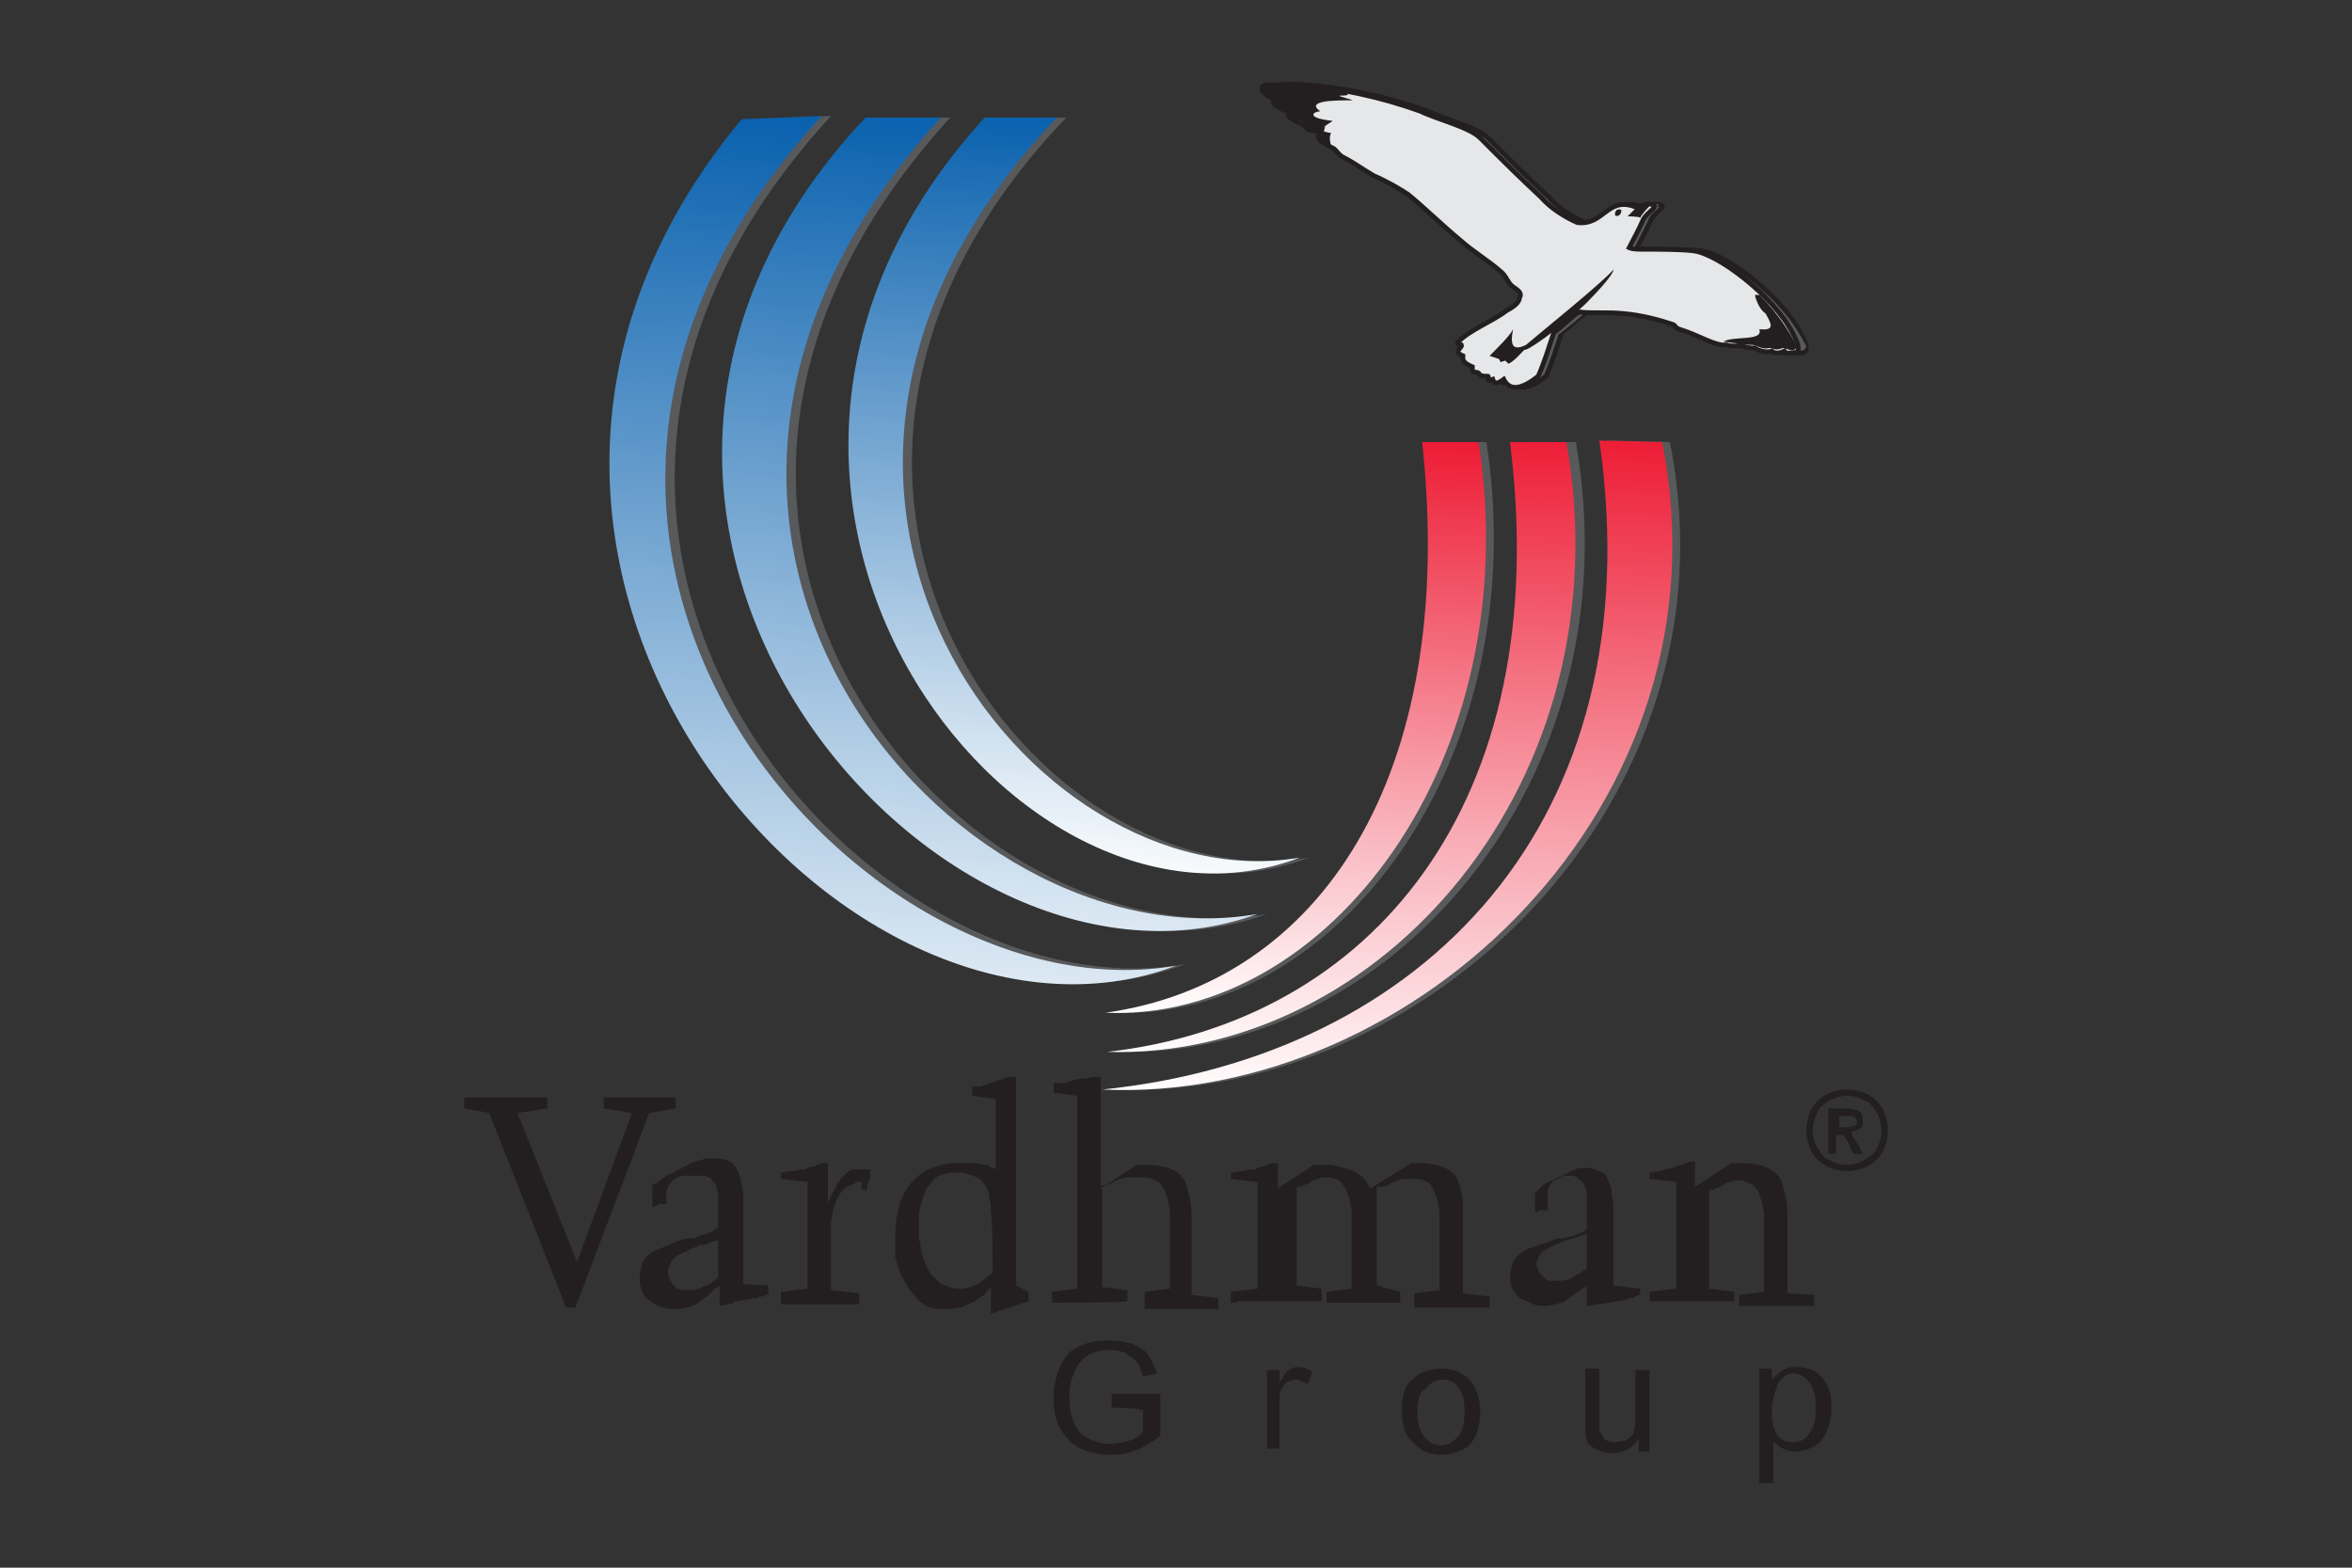 <?xml version="1.0" encoding="utf-8"?>
<!-- Generator: Adobe Illustrator 25.4.1, SVG Export Plug-In . SVG Version: 6.00 Build 0)  -->
<svg version="1.1" id="Layer_1" xmlns="http://www.w3.org/2000/svg" xmlns:xlink="http://www.w3.org/1999/xlink" x="0px" y="0px"
	 viewBox="0 0 150 100" style="enable-background:new 0 0 150 100;" xml:space="preserve">
<rect x="0" y="0" width="150" height="100" fill="#333333" stroke="none"/>
<style type="text/css">
	.st0{fill-rule:evenodd;clip-rule:evenodd;fill:#58595B;}
	.st1{fill:none;stroke:#231F20;stroke-width:0.304;stroke-miterlimit:2.613;}
	.st2{fill-rule:evenodd;clip-rule:evenodd;fill:#231F20;}
	
		.st3{clip-path:url(#SVGID_00000090253921796373311480000006561090913896894891_);fill:url(#SVGID_00000004532464625989118900000004355792835326490554_);}
	
		.st4{clip-path:url(#SVGID_00000062907811930427866220000014460103929295328431_);fill:url(#SVGID_00000076601514240683235050000000948347206789455238_);}
	.st5{fill-rule:evenodd;clip-rule:evenodd;fill:#E6E7E8;}
	
		.st6{clip-path:url(#SVGID_00000176031323539478422250000016698192795240429698_);fill:url(#SVGID_00000004531422070383367940000010748548758033217215_);}
	
		.st7{clip-path:url(#SVGID_00000064321230053497460040000005516786951134760875_);fill:url(#SVGID_00000032637436715612437790000016795869914158992016_);}
	
		.st8{clip-path:url(#SVGID_00000176033106100557386840000008863035501073489591_);fill:url(#SVGID_00000068648751142857444230000001330640423652290722_);}
	
		.st9{clip-path:url(#SVGID_00000057851076701075442520000005669752432822009262_);fill:url(#SVGID_00000155864939315214549990000007080961294867703213_);}
	.st10{fill:#231F20;}
</style>
<g>
	<path class="st0" d="M55.8,7.5c-24,25.5,4.5,58.3,25,50.8C61.4,61.7,36.7,33.7,60.6,7.5L55.8,7.5z"/>
	<path class="st0" d="M83.5,54.7c-17.2,3-38-23.7-15.5-47.2h-4.6C41.5,31.2,65.3,61.7,83.5,54.7z"/>
	<path class="st0" d="M104.8,13.2c-1.8-0.7-2,1.2-3.7,1c-0.7-0.3-1.7-0.9-2.3-1.6c-1.6-1.5-2.2-2.1-3.9-3.8
		c-0.7-0.7-2.8-1.2-3.8-1.7c-2.5-0.9-5.2-1.5-8-1.7c-0.6-0.1-1.1,0.1-1.8,0c-0.6,0.2-0.3,0.6,0.6,1c-0.7,0.2,0.6,0.6,0.8,0.8
		c-0.3,0.3,0.7,0.6,1,0.8c0.2,0.4,0.7,0.4,1.1,0.3c-0.1,0.4-0.7,0.4,0.6,1.1c0.3,0.1,0.3,0.3,0.7,0.6c0.8,0.4,1.3,0.8,2,1.2
		c0.7,0.3,1.6,0.8,2.2,1.2c1.1,0.9,2.1,1.9,3.3,2.9c0.9,0.8,1.8,1.3,2.7,2.1c0.3,0.3,0.4,0.7,0.7,0.9s0.6,0.4,0.4,0.7
		c0,0.3-0.4,0.6-0.8,0.8c-0.9,0.7-2.3,1.2-3.1,2c-0.1,0.1,0,0.2,0.2,0.2c0.1,0.2-0.6,0.4,0.1,0.7c0,0.2-0.1,0.4,0.6,0.7v0.2
		c0,0.2,0.3,0.1,0.4,0.2c0.1,0.2,0.3,0.2,0.6,0.2c0.1,0.1-0.2,0.4,0.3,0.2c0.1,0.3,0.3,0.3,0.7,0c0.4,0.8,1.2,0.6,2.2-0.2
		c0.4-0.9,0.7-1.9,1-2.8c0.6-0.4,1-0.9,1.6-1.3c0.8,0.1,1.8,0,2.8,0.1c1.2,0.1,2.3,0.4,3.2,0.7c0.2,0.1,0.1,0.2,0.4,0.3
		c1.3,0.4,2.3,1.1,3,1c0.3,0.1,0.7,0.1,0.9,0c0.3,0.2,0.7,0.2,0.9,0.2c0.3,0.2,0.8,0.3,1.1,0.2c0.2,0.2,0.6,0.1,0.8,0
		c0.1,0.2,0.4,0.1,0.6,0.1c0.4,0,0.4-0.4-0.1-1.3c-1.2-2.3-4.7-5-6.3-5.2c-0.8-0.1-2.2-0.1-3.2-0.1c-0.3,0-0.7,0-0.9-0.1
		c0.3-0.6,0.6-1.1,0.9-1.8c0.2-0.4,0.8-0.7,0.7-0.9C105.7,12.9,105.4,13.1,104.8,13.2"/>
	<path class="st0" d="M104.8,13.2c-1.8-0.7-2,1.2-3.7,1c-0.7-0.3-1.7-0.9-2.3-1.6c-1.6-1.5-2.2-2.1-3.9-3.8
		c-0.7-0.7-2.8-1.2-3.8-1.7c-2.5-0.9-5.2-1.5-8-1.7c-0.6-0.1-1.1,0.1-1.8,0c-0.6,0.2-0.3,0.6,0.6,1c-0.7,0.2,0.6,0.6,0.8,0.8
		c-0.3,0.3,0.7,0.6,1,0.8c0.2,0.4,0.7,0.4,1.1,0.3c-0.1,0.4-0.7,0.4,0.6,1.1c0.3,0.1,0.3,0.3,0.7,0.6c0.8,0.4,1.3,0.8,2,1.2
		c0.7,0.3,1.6,0.8,2.2,1.2c1.1,0.9,2.1,1.9,3.3,2.9c0.9,0.8,1.8,1.3,2.7,2.1c0.3,0.3,0.4,0.7,0.7,0.9s0.6,0.4,0.4,0.7
		c0,0.3-0.4,0.6-0.8,0.8c-0.9,0.7-2.3,1.2-3.1,2c-0.1,0.1,0,0.2,0.2,0.2c0.1,0.2-0.6,0.4,0.1,0.7c0,0.2-0.1,0.4,0.6,0.7v0.2
		c0,0.2,0.3,0.1,0.4,0.2c0.1,0.2,0.3,0.2,0.6,0.2c0.1,0.1-0.2,0.4,0.3,0.2c0.1,0.3,0.3,0.3,0.7,0c0.4,0.8,1.2,0.6,2.2-0.2
		c0.4-0.9,0.7-1.9,1-2.8c0.6-0.4,1-0.9,1.6-1.3c0.8,0.1,1.8,0,2.8,0.1c1.2,0.1,2.3,0.4,3.2,0.7c0.2,0.1,0.1,0.2,0.4,0.3
		c1.3,0.4,2.3,1.1,3,1c0.3,0.1,0.7,0.1,0.9,0c0.3,0.2,0.7,0.2,0.9,0.2c0.3,0.2,0.8,0.3,1.1,0.2c0.2,0.2,0.6,0.1,0.8,0
		c0.1,0.2,0.4,0.1,0.6,0.1c0.4,0,0.4-0.4-0.1-1.3c-1.2-2.3-4.7-5-6.3-5.2c-0.8-0.1-2.2-0.1-3.2-0.1c-0.3,0-0.7,0-0.9-0.1
		c0.3-0.6,0.6-1.1,0.9-1.8c0.2-0.4,0.8-0.7,0.7-0.9C105.7,12.9,105.4,13.1,104.8,13.2z"/>
	<path class="st1" d="M104.8,13.2c-1.8-0.7-2,1.2-3.7,1c-0.7-0.3-1.7-0.9-2.3-1.6c-1.6-1.5-2.2-2.1-3.9-3.8
		c-0.7-0.7-2.8-1.2-3.8-1.7c-2.5-0.9-5.2-1.5-8-1.7c-0.6-0.1-1.1,0.1-1.8,0c-0.6,0.2-0.3,0.6,0.6,1c-0.7,0.2,0.6,0.6,0.8,0.8
		c-0.3,0.3,0.7,0.6,1,0.8c0.2,0.4,0.7,0.4,1.1,0.3c-0.1,0.4-0.7,0.4,0.6,1.1c0.3,0.1,0.3,0.3,0.7,0.6c0.8,0.4,1.3,0.8,2,1.2
		c0.7,0.3,1.6,0.8,2.2,1.2c1.1,0.9,2.1,1.9,3.3,2.9c0.9,0.8,1.8,1.3,2.7,2.1c0.3,0.3,0.4,0.7,0.7,0.9s0.6,0.4,0.4,0.7
		c0,0.3-0.4,0.6-0.8,0.8c-0.9,0.7-2.3,1.2-3.1,2c-0.1,0.1,0,0.2,0.2,0.2c0.1,0.2-0.6,0.4,0.1,0.7c0,0.2-0.1,0.4,0.6,0.7v0.2
		c0,0.2,0.3,0.1,0.4,0.2c0.1,0.2,0.3,0.2,0.6,0.2c0.1,0.1-0.2,0.4,0.3,0.2c0.1,0.3,0.3,0.3,0.7,0c0.4,0.8,1.2,0.6,2.2-0.2
		c0.4-0.9,0.7-1.9,1-2.8c0.6-0.4,1-0.9,1.6-1.3c0.8,0.1,1.8,0,2.8,0.1c1.2,0.1,2.3,0.4,3.2,0.7c0.2,0.1,0.1,0.2,0.4,0.3
		c1.3,0.4,2.3,1.1,3,1c0.3,0.1,0.7,0.1,0.9,0c0.3,0.2,0.7,0.2,0.9,0.2c0.3,0.2,0.8,0.3,1.1,0.2c0.2,0.2,0.6,0.1,0.8,0
		c0.1,0.2,0.4,0.1,0.6,0.1c0.4,0,0.4-0.4-0.1-1.3c-1.2-2.3-4.7-5-6.3-5.2c-0.8-0.1-2.2-0.1-3.2-0.1c-0.3,0-0.7,0-0.9-0.1
		c0.3-0.6,0.6-1.1,0.9-1.8c0.2-0.4,0.8-0.7,0.7-0.9C105.7,12.9,105.4,13.1,104.8,13.2z"/>
	<path class="st0" d="M103.7,13.4c-0.1,0.1-0.1,0.2-0.1,0.3c0,0.1,0.2,0.1,0.3,0c0.1-0.1,0.1-0.2,0.1-0.3
		C103.9,13.4,103.8,13.3,103.7,13.4"/>
	<path class="st0" d="M105.8,13l-0.9,0.2l-0.6,0.6c0,0,0.8,0,0.8,0.1C105.4,13.5,105.7,13.2,105.8,13"/>
	<path class="st0" d="M98.2,21.9c-0.4,0-1.6,1-1.2-0.9c-0.2,0.4-0.9,1.1-1.5,1.7l0.6,0.2l0.1,0.2l0.3-0.1l0.2,0.2
		C97.2,23,97.7,22.2,98.2,21.9"/>
	<path class="st0" d="M112.7,18.8c-0.1,0.1-0.4-0.2-0.2,0.3c0.1,0.3,0.3,0.7,0.6,0.9c0.4,0.7,0.6,1.1-0.4,1c0.3,0.8-1.7,0.4-2.2,0.8
		c0.3,0,0.6,0.1,0.9,0.1c0.4,0.1,0.7,0.1,1,0.1c0.3,0.1,0.7,0.3,1,0.2c0.3,0,0.4,0.2,0.9,0c0.3,0,0.7,0.4,0.9-0.1
		C114.8,21.3,114.1,20.1,112.7,18.8"/>
	<path class="st0" d="M86.3,5.8c0,0.1,0.7,0.3-0.2,0.3c-0.4,0,1,0.3,0.7,0.3c-1,0-3,0-2,0.7c-0.4,0-1,0.4,0.7,0.6
		c0.3,0-0.4,0.2-0.6,0.6c0,0.1,0.7,0.2,0.6,0.2c-0.2,0.2,0,0.8,0,0.9c-0.3-0.3-0.7-0.2-0.8-0.6c0-0.2,0.1-0.2-0.8-0.7
		c-0.1,0-0.1-0.2-0.2-0.3c-0.3-0.2-0.9-0.2-1-0.6c-0.2-0.2-0.7-0.3-0.9-0.8c-0.1-0.3-1-0.6-0.8-1C81.9,5.3,83.9,5.5,86.3,5.8"/>
	<path class="st0" d="M103.5,17.2c-0.8,0.9-4.4,3.8-5.7,4.9c-0.3,0.3,0,0.1,0,0.2c0.1,0.2,2.2-1.3,3.9-2.9
		C102.5,18.6,103.5,17.5,103.5,17.2"/>
	<path class="st0" d="M70.8,69.5c19.9,0.9,40.3-18.2,35.7-41.3l-4-0.1C106,52.5,91.3,67.4,70.8,69.5z"/>
	<path class="st0" d="M100.5,28.2h-3.6c2.9,23.1-8.9,37-25.7,38.9C88.5,67.6,104.3,49.9,100.5,28.2"/>
	<path class="st0" d="M91.2,28.2c2.5,21.4-6.6,34.5-20.2,36.4c14.2,0.6,26.9-16.1,23.8-36.4H91.2z"/>
	<path class="st0" d="M47.9,7.6c-23.1,27.8,6.7,62,27.7,53.9C55.5,65,28,34.5,53,7.4L47.9,7.6z"/>
	<path class="st2" d="M117.8,69.5c0.4,0,0.9,0.1,1.3,0.3c0.4,0.2,0.8,0.6,1,1c0.2,0.4,0.3,0.9,0.3,1.3c0,0.4-0.1,0.9-0.3,1.3
		c-0.2,0.4-0.6,0.8-1,1s-0.9,0.3-1.3,0.3c-0.4,0-0.9-0.1-1.3-0.3c-0.4-0.2-0.8-0.6-1-1c-0.2-0.4-0.3-0.9-0.3-1.3s0.1-0.9,0.3-1.3
		c0.2-0.4,0.6-0.8,1-1C116.9,69.6,117.3,69.5,117.8,69.5 M117.8,69.9c-0.3,0-0.8,0.1-1.1,0.3s-0.7,0.4-0.8,0.8
		c-0.2,0.3-0.3,0.8-0.3,1.1c0,0.3,0.1,0.8,0.3,1.1c0.2,0.3,0.4,0.7,0.8,0.8c0.3,0.2,0.7,0.3,1.1,0.3c0.3,0,0.8-0.1,1.1-0.3
		c0.3-0.2,0.7-0.4,0.8-0.8c0.2-0.3,0.3-0.7,0.3-1.1c0-0.3-0.1-0.8-0.3-1.1c-0.2-0.3-0.4-0.7-0.8-0.8C118.6,70,118.2,69.9,117.8,69.9
		z M116.7,73.6h0.4v-1.2h0.2c0.1,0,0.3,0,0.3,0.1c0.1,0.1,0.3,0.3,0.4,0.7l0.2,0.4h0.6l-0.3-0.6c-0.1-0.2-0.3-0.4-0.4-0.6
		c0.1-0.1,0-0.1-0.1-0.2c0.2,0,0.4-0.1,0.6-0.2s0.2-0.3,0.2-0.6c0-0.1,0-0.3-0.1-0.4c-0.1-0.1-0.2-0.2-0.3-0.2
		c-0.1,0-0.4-0.1-0.8-0.1h-1v2.9H116.7z M117.1,71.9h0.6c0.2,0,0.4,0,0.6-0.1s0.1-0.2,0.1-0.3c0-0.1,0-0.1-0.1-0.2
		c0-0.1-0.1-0.1-0.2-0.1c-0.1,0-0.2,0-0.4,0h-0.4V71.9z"/>
	<g>
		<g>
			<defs>
				<path id="SVGID_1_" d="M55.2,7.5c-24,25.5,4.5,58.3,25,50.8C60.8,61.7,36.1,33.7,60,7.5L55.2,7.5z"/>
			</defs>
			<clipPath id="SVGID_00000057116933785371346870000003150669825523338662_">
				<use xlink:href="#SVGID_1_"  style="overflow:visible;"/>
			</clipPath>
			
				<linearGradient id="SVGID_00000157267448174915359720000011886101199114412192_" gradientUnits="userSpaceOnUse" x1="-441.787" y1="-155.46" x2="-440.988" y2="-155.46" gradientTransform="matrix(-6.67 76.24 64.66 5.657 7164.018 34566.688)">
				<stop  offset="0" style="stop-color:#005BAB"/>
				<stop  offset="1" style="stop-color:#FFFFFF"/>
			</linearGradient>
			
				<polygon style="clip-path:url(#SVGID_00000057116933785371346870000003150669825523338662_);fill:url(#SVGID_00000157267448174915359720000011886101199114412192_);" points="
				31.6,3.3 26.2,65.3 79.9,70 85.3,7.9 			"/>
		</g>
	</g>
	<g>
		<g>
			<defs>
				<path id="SVGID_00000042715384566927220170000013078475003051556020_" d="M82.9,54.7c-17.1,3-38-23.6-15.5-47.2h-4.6
					C41.1,31.2,64.7,61.7,82.9,54.7z"/>
			</defs>
			<clipPath id="SVGID_00000069369310562891793940000011205832818670908586_">
				<use xlink:href="#SVGID_00000042715384566927220170000013078475003051556020_"  style="overflow:visible;"/>
			</clipPath>
			
				<linearGradient id="SVGID_00000068655526799018862360000014536769669503398303_" gradientUnits="userSpaceOnUse" x1="-441.328" y1="-156.814" x2="-440.513" y2="-156.814" gradientTransform="matrix(-4.352 62.241 38.664 2.704 4206.36 27898.234)">
				<stop  offset="0" style="stop-color:#005BAB"/>
				<stop  offset="1" style="stop-color:#FFFFFF"/>
			</linearGradient>
			
				<polygon style="clip-path:url(#SVGID_00000069369310562891793940000011205832818670908586_);fill:url(#SVGID_00000068655526799018862360000014536769669503398303_);" points="
				41.2,4.6 37.3,61.4 82.7,64.6 86.7,7.7 			"/>
		</g>
	</g>
	<path class="st5" d="M104.3,13.2c-1.8-0.7-2,1.2-3.7,1c-0.7-0.3-1.7-0.9-2.3-1.6c-1.6-1.5-2.2-2.1-3.9-3.8
		c-0.7-0.7-2.8-1.2-3.8-1.7c-2.5-0.9-5.2-1.5-8-1.7c-0.6-0.1-1.1,0.1-1.8,0c-0.6,0.2-0.3,0.6,0.6,1c-0.7,0.2,0.6,0.6,0.8,0.8
		c-0.3,0.3,0.7,0.6,1,0.8c0.2,0.4,0.7,0.4,1.1,0.3c-0.1,0.4-0.7,0.4,0.6,1.1c0.3,0.1,0.3,0.3,0.7,0.6c0.8,0.4,1.3,0.8,2,1.2
		c0.7,0.3,1.6,0.8,2.2,1.2c1.1,0.9,2.1,1.9,3.3,2.9c0.9,0.8,1.8,1.3,2.7,2.1c0.3,0.3,0.4,0.7,0.7,0.9s0.6,0.4,0.4,0.7
		c0,0.3-0.4,0.6-0.8,0.8c-0.9,0.7-2.3,1.2-3.1,2c-0.1,0.1,0,0.2,0.2,0.2c0.1,0.2-0.6,0.4,0.1,0.7c0,0.2-0.1,0.4,0.6,0.7v0.2
		c0,0.2,0.3,0.1,0.4,0.2c0.1,0.2,0.3,0.2,0.6,0.2c0.1,0.1-0.2,0.4,0.3,0.2c0.1,0.3,0.3,0.3,0.7,0c0.4,0.8,1.2,0.6,2.2-0.2
		c0.4-0.9,0.7-1.9,1-2.8c0.6-0.4,1-0.9,1.6-1.3c0.8,0.1,1.8,0,2.8,0.1c1.2,0.1,2.3,0.4,3.2,0.7c0.2,0.1,0.1,0.2,0.4,0.3
		c1.3,0.4,2.3,1.1,3,1c0.3,0.1,0.7,0.1,0.9,0c0.3,0.2,0.7,0.2,0.9,0.2c0.3,0.2,0.8,0.3,1.1,0.2c0.2,0.2,0.6,0.1,0.8,0
		c0.1,0.2,0.4,0.1,0.6,0.1c0.4,0,0.4-0.4-0.1-1.3c-1.2-2.3-4.7-5-6.3-5.2c-0.8-0.1-2.2-0.1-3.2-0.1c-0.3,0-0.7,0-0.9-0.1
		c0.3-0.6,0.6-1.1,0.9-1.8c0.2-0.4,0.8-0.7,0.7-0.9C105.2,12.9,104.8,13.1,104.3,13.2"/>
	<path class="st1" d="M104.3,13.2c-1.8-0.7-2,1.2-3.7,1c-0.7-0.3-1.7-0.9-2.3-1.6c-1.6-1.5-2.2-2.1-3.9-3.8
		c-0.7-0.7-2.8-1.2-3.8-1.7c-2.5-0.9-5.2-1.5-8-1.7c-0.6-0.1-1.1,0.1-1.8,0c-0.6,0.2-0.3,0.6,0.6,1c-0.7,0.2,0.6,0.6,0.8,0.8
		c-0.3,0.3,0.7,0.6,1,0.8c0.2,0.4,0.7,0.4,1.1,0.3c-0.1,0.4-0.7,0.4,0.6,1.1c0.3,0.1,0.3,0.3,0.7,0.6c0.8,0.4,1.3,0.8,2,1.2
		c0.7,0.3,1.6,0.8,2.2,1.2c1.1,0.9,2.1,1.9,3.3,2.9c0.9,0.8,1.8,1.3,2.7,2.1c0.3,0.3,0.4,0.7,0.7,0.9s0.6,0.4,0.4,0.7
		c0,0.3-0.4,0.6-0.8,0.8c-0.9,0.7-2.3,1.2-3.1,2c-0.1,0.1,0,0.2,0.2,0.2c0.1,0.2-0.6,0.4,0.1,0.7c0,0.2-0.1,0.4,0.6,0.7v0.2
		c0,0.2,0.3,0.1,0.4,0.2c0.1,0.2,0.3,0.2,0.6,0.2c0.1,0.1-0.2,0.4,0.3,0.2c0.1,0.3,0.3,0.3,0.7,0c0.4,0.8,1.2,0.6,2.2-0.2
		c0.4-0.9,0.7-1.9,1-2.8c0.6-0.4,1-0.9,1.6-1.3c0.8,0.1,1.8,0,2.8,0.1c1.2,0.1,2.3,0.4,3.2,0.7c0.2,0.1,0.1,0.2,0.4,0.3
		c1.3,0.4,2.3,1.1,3,1c0.3,0.1,0.7,0.1,0.9,0c0.3,0.2,0.7,0.2,0.9,0.2c0.3,0.2,0.8,0.3,1.1,0.2c0.2,0.2,0.6,0.1,0.8,0
		c0.1,0.2,0.4,0.1,0.6,0.1c0.4,0,0.4-0.4-0.1-1.3c-1.2-2.3-4.7-5-6.3-5.2c-0.8-0.1-2.2-0.1-3.2-0.1c-0.3,0-0.7,0-0.9-0.1
		c0.3-0.6,0.6-1.1,0.9-1.8c0.2-0.4,0.8-0.7,0.7-0.9C105.2,12.9,104.8,13.1,104.3,13.2z"/>
	<path class="st2" d="M103.1,13.4c-0.1,0.1-0.1,0.2-0.1,0.3c0,0.1,0.2,0.1,0.3,0c0.1-0.1,0.1-0.2,0.1-0.3
		C103.4,13.4,103.3,13.3,103.1,13.4"/>
	<path class="st2" d="M105.3,13l-0.9,0.2l-0.6,0.6c0,0,0.8,0,0.8,0.1C104.8,13.5,105.2,13.2,105.3,13"/>
	<path class="st2" d="M97.7,21.9c-0.4,0-1.6,1-1.2-0.9c-0.2,0.4-0.9,1.1-1.5,1.7l0.6,0.2l0.1,0.2L96,23l0.2,0.2
		C96.7,23,97.2,22.2,97.7,21.9"/>
	<path class="st2" d="M112.2,18.8c-0.1,0.1-0.4-0.2-0.2,0.3c0.1,0.3,0.3,0.7,0.6,0.9c0.4,0.7,0.6,1.1-0.4,1c0.3,0.8-1.7,0.4-2.3,0.8
		c0.3,0,0.6,0.1,0.9,0.1c0.4,0.1,0.7,0.1,1,0.1c0.3,0.1,0.7,0.3,1,0.2c0.3,0,0.4,0.2,0.9,0c0.3,0,0.7,0.4,0.9-0.1
		C114.2,21.3,113.5,20.1,112.2,18.8"/>
	<path class="st2" d="M85.7,5.8c0,0.1,0.7,0.3-0.2,0.3c-0.4,0,1,0.3,0.7,0.3c-1,0-3,0-2,0.7c-0.4,0-1,0.4,0.7,0.6
		c0.3,0-0.4,0.2-0.6,0.6c0,0.1,0.7,0.2,0.6,0.2c-0.2,0.2,0,0.8,0,0.9c-0.3-0.3-0.7-0.2-0.8-0.6c0-0.2,0.1-0.2-0.8-0.7
		c-0.1,0-0.1-0.2-0.2-0.3c-0.3-0.2-0.9-0.2-1-0.6c-0.2-0.2-0.7-0.3-0.9-0.8c-0.1-0.3-1-0.6-0.8-1C81.4,5.3,83.4,5.5,85.7,5.8"/>
	<path class="st2" d="M102.9,17.2c-0.8,0.9-4.4,3.8-5.7,4.9c-0.3,0.3,0,0.1,0,0.2c0.1,0.2,2.2-1.3,3.9-2.9
		C101.9,18.6,102.9,17.5,102.9,17.2"/>
	<g>
		<g>
			<defs>
				<path id="SVGID_00000090295372133561748870000014953906629904935047_" d="M70.3,69.5c19.9,0.9,40.3-18.2,35.7-41.3l-4-0.1
					C105.5,52.5,90.7,67.4,70.3,69.5z"/>
			</defs>
			<clipPath id="SVGID_00000178892774325259996190000015255712889623419270_">
				<use xlink:href="#SVGID_00000090295372133561748870000014953906629904935047_"  style="overflow:visible;"/>
			</clipPath>
			
				<linearGradient id="SVGID_00000100358866575973916810000010850797163921488824_" gradientUnits="userSpaceOnUse" x1="-440.995" y1="-156.413" x2="-440.179" y2="-156.413" gradientTransform="matrix(-1.843 52.772 45.462 1.588 6389.476 23547.766)">
				<stop  offset="0" style="stop-color:#ED1B34"/>
				<stop  offset="1" style="stop-color:#FFFFFF"/>
			</linearGradient>
			
				<polygon style="clip-path:url(#SVGID_00000178892774325259996190000015255712889623419270_);fill:url(#SVGID_00000100358866575973916810000010850797163921488824_);" points="
				70.3,26.6 68.7,70.3 110.6,71.8 112.1,28 			"/>
		</g>
	</g>
	<g>
		<g>
			<defs>
				<path id="SVGID_00000032619171545131656030000002404655295424744615_" d="M99.9,28.2h-3.6c2.9,23.1-8.9,37-25.7,38.9
					C88,67.6,103.7,49.9,99.9,28.2"/>
			</defs>
			<clipPath id="SVGID_00000122679905878857370750000002960399457768078476_">
				<use xlink:href="#SVGID_00000032619171545131656030000002404655295424744615_"  style="overflow:visible;"/>
			</clipPath>
			
				<linearGradient id="SVGID_00000031923676907565295930000014268207480484453547_" gradientUnits="userSpaceOnUse" x1="-440.861" y1="-156.703" x2="-440.045" y2="-156.703" gradientTransform="matrix(-1.764 50.522 41.386 1.445 5795.465 22526.525)">
				<stop  offset="0" style="stop-color:#ED1B34"/>
				<stop  offset="1" style="stop-color:#FFFFFF"/>
			</linearGradient>
			
				<polygon style="clip-path:url(#SVGID_00000122679905878857370750000002960399457768078476_);fill:url(#SVGID_00000031923676907565295930000014268207480484453547_);" points="
				70.6,27 69.2,67.6 103.6,68.8 105,28.3 			"/>
		</g>
	</g>
	<g>
		<g>
			<defs>
				<path id="SVGID_00000137109562142710180780000012844178266729809817_" d="M90.7,28.2c2.3,21.4-6.6,34.5-20.2,36.4
					c14.2,0.6,26.9-16.1,23.8-36.4H90.7z"/>
			</defs>
			<clipPath id="SVGID_00000152967226480301751630000004649209085798876579_">
				<use xlink:href="#SVGID_00000137109562142710180780000012844178266729809817_"  style="overflow:visible;"/>
			</clipPath>
			
				<linearGradient id="SVGID_00000110434351077434139620000004275493778972953984_" gradientUnits="userSpaceOnUse" x1="-440.531" y1="-157.603" x2="-439.715" y2="-157.603" gradientTransform="matrix(-1.594 45.65 30.72 1.072 4224.116 20307.027)">
				<stop  offset="0" style="stop-color:#ED1B34"/>
				<stop  offset="1" style="stop-color:#FFFFFF"/>
			</linearGradient>
			
				<polygon style="clip-path:url(#SVGID_00000152967226480301751630000004649209085798876579_);fill:url(#SVGID_00000110434351077434139620000004275493778972953984_);" points="
				70.5,27.3 69.2,65 97.3,66 98.7,28.2 			"/>
		</g>
	</g>
	<g>
		<g>
			<defs>
				<path id="SVGID_00000075124394171183219340000012471400532270584497_" d="M47.3,7.6c-23.2,27.9,6.6,62,27.7,54
					c-20.1,3.5-47.6-27-22.6-54.2L47.3,7.6z"/>
			</defs>
			<clipPath id="SVGID_00000001628756427174687210000000322591581376434589_">
				<use xlink:href="#SVGID_00000075124394171183219340000012471400532270584497_"  style="overflow:visible;"/>
			</clipPath>
			
				<linearGradient id="SVGID_00000004532912582857425690000002660426190447821221_" gradientUnits="userSpaceOnUse" x1="-441.928" y1="-155.45" x2="-441.112" y2="-155.45" gradientTransform="matrix(-5.616 80.318 66.173 4.627 7856.698 36219.191)">
				<stop  offset="0" style="stop-color:#005BAB"/>
				<stop  offset="1" style="stop-color:#FFFFFF"/>
			</linearGradient>
			
				<polygon style="clip-path:url(#SVGID_00000001628756427174687210000000322591581376434589_);fill:url(#SVGID_00000004532912582857425690000002660426190447821221_);" points="
				24.4,3.9 19.8,69.3 74.8,73.2 79.4,7.7 			"/>
		</g>
	</g>
	<polygon class="st10" points="36.1,83.4 31.2,71 29.6,70.7 29.6,70 34.9,70 34.9,70.7 33,71 36.8,80.5 40.3,71 38.5,70.7 38.5,70 
		43.1,70 43.1,70.7 41.4,71 36.7,83.4 	"/>
	<path class="st10" d="M47.4,81.9v-5.5c0-0.2,0-0.6-0.1-0.8c0-0.2-0.1-0.4-0.2-0.8c-0.1-0.2-0.2-0.4-0.4-0.6s-0.4-0.2-0.8-0.3h-0.1
		h-0.1h-0.1h-0.2l0,0h-0.1l0,0l0,0h-0.1l0,0l0,0l0,0H45c-0.2,0.1-0.4,0.1-0.7,0.2s-0.4,0.2-0.6,0.3c-0.2,0.1-0.4,0.2-0.6,0.3
		c-0.2,0.1-0.3,0.2-0.6,0.3l-0.3,0.2l-0.1,0.1l-0.1,0.1l-0.2,0.1h-0.1l-0.1,0.1l0,0l0,0l0,0l0,0c0,0.1,0,0.2,0,0.2
		c0,0.1,0,0.1,0,0.2s0,0.2,0,0.2v0.7v0.1c0.1,0,0.2,0,0.2-0.1c0.1,0,0.2,0,0.2-0.1h0.1h0.1h0.1h0.1l0,0l0,0l0,0l0,0l0,0l0,0l0,0l0,0
		l0,0h0.1l0,0l0,0l0,0V77v-0.3c0-0.2,0-0.3,0-0.6c0-0.2,0.1-0.3,0.1-0.4c0.1-0.1,0.2-0.3,0.3-0.4c0.1-0.1,0.3-0.2,0.6-0.3h0.1h0.1
		H44l0,0h0.6c0.1,0,0.2,0,0.3,0s0.2,0.1,0.3,0.1c0.1,0,0.2,0.1,0.2,0.2c0.1,0.1,0.1,0.1,0.2,0.2c0.1,0.1,0.1,0.2,0.1,0.3
		c0,0.1,0.1,0.2,0.1,0.3c0,0.1,0,0.2,0,0.4c0,0.1,0,0.2,0,0.4v0.2v0.1v0.6V78v0.3c-0.1,0.1-0.2,0.1-0.3,0.2
		c-0.1,0.1-0.2,0.1-0.4,0.2c-0.1,0-0.3,0.1-0.4,0.1S44.3,79,44.2,79h-0.1H44h-0.1h-0.1c-0.4,0.1-0.8,0.2-1.1,0.4
		c-0.3,0.1-0.7,0.3-1,0.4c-0.3,0.2-0.6,0.4-0.7,0.7s-0.2,0.6-0.2,1v0.2c0,0.3,0.1,0.6,0.2,0.8c0.1,0.2,0.3,0.4,0.6,0.6
		s0.4,0.2,0.7,0.3c0.2,0.1,0.6,0.1,0.8,0.1h0.1c0.2,0,0.3,0,0.6-0.1c0.2,0,0.3-0.1,0.6-0.2c0.2-0.1,0.3-0.2,0.4-0.3
		c0.1-0.1,0.3-0.2,0.4-0.3l0.1-0.1l0.1-0.1l0.1-0.1l0.1-0.1l0.2-0.1l0.1-0.1v1.3c0.2,0,0.3-0.1,0.6-0.1S46.7,83,47,83
		s0.3-0.1,0.6-0.1s0.3-0.1,0.6-0.1c0.1,0,0.2,0,0.2-0.1c0.1,0,0.2,0,0.2,0c0.1,0,0.2,0,0.2-0.1c0.1,0,0.2,0,0.2-0.1V82L47.4,81.9z
		 M45.9,81.4L45.9,81.4L45.9,81.4L45.9,81.4L45.9,81.4l-0.1,0.1l0,0c-0.1,0.1-0.3,0.2-0.4,0.3c-0.1,0.1-0.3,0.2-0.4,0.2
		c-0.1,0.1-0.3,0.1-0.4,0.2c-0.1,0-0.3,0.1-0.6,0.1h-0.2h-0.1h-0.1c-0.1,0-0.3-0.1-0.4-0.1c-0.1-0.1-0.2-0.1-0.3-0.3
		c-0.1-0.1-0.1-0.2-0.2-0.3c0-0.1-0.1-0.2-0.1-0.4v-0.1l0,0c0-0.2,0.1-0.3,0.2-0.6c0.1-0.1,0.2-0.3,0.4-0.4c0.2-0.1,0.4-0.2,0.6-0.3
		c0.2-0.1,0.4-0.2,0.7-0.3c0.1-0.1,0.2-0.1,0.4-0.1c0.1,0,0.2-0.1,0.3-0.1s0.2-0.1,0.3-0.1s0.2-0.1,0.3-0.1v2.5H45.9z"/>
	<path class="st10" d="M53,78.4v3.9l1.8,0.2v0.7h-5v-0.8l1.7-0.2v-6.8l-1.7-0.2v-0.4c0.2,0,0.4-0.1,0.7-0.1c0.2,0,0.4-0.1,0.7-0.1
		c0.1,0,0.2,0,0.3-0.1c0.1,0,0.2-0.1,0.3-0.1c0.1,0,0.2,0,0.3-0.1c0.1,0,0.2-0.1,0.3-0.1l0,0l0,0l0,0l0,0l0,0l0,0l0,0l0,0h0.1h0.1
		h0.1h0.1v2.5l0.1-0.2l0.1-0.2c0-0.1,0.1-0.1,0.1-0.2s0.1-0.1,0.1-0.2c0.1-0.1,0.1-0.2,0.2-0.4c0.1-0.1,0.2-0.2,0.2-0.3
		c0.1-0.1,0.2-0.2,0.3-0.3c0.1-0.1,0.2-0.2,0.3-0.2l0.1-0.1h0.1h0.1h0.1l0,0l0,0l0,0l0,0l0,0l0,0l0,0l0,0h0.2h0.2h0.1h0.1h0.1h0.1
		h0.1l0,0l0,0l0,0l0,0l0,0v0.1l0,0v0.1v0.1v0.1v0.1c0,0.1-0.1,0.2-0.1,0.2c0,0.1,0,0.2-0.1,0.2c0,0.1,0,0.2,0,0.2
		c0,0.1,0,0.2-0.1,0.2l0.1,0.1l-0.2-0.1l-0.2-0.1L55,75.4l0,0l0,0l0,0l0,0l0,0l0,0l0,0l0,0h-0.2h-0.2l-0.1,0.1L54,75.7
		c-0.1,0.1-0.3,0.3-0.4,0.4c-0.1,0.2-0.2,0.3-0.3,0.6c-0.1,0.2-0.1,0.4-0.2,0.6c0,0.2-0.1,0.4-0.1,0.7v0.1v0.1v0.2H53L53,78.4z"/>
	<path class="st10" d="M64.8,82V69.3l0,0v-0.4v-0.1v-0.1h-0.1h-0.1h-0.1h-0.1c-0.1,0-0.2,0-0.3,0.1c-0.1,0-0.2,0-0.3,0.1
		c-0.1,0-0.2,0-0.3,0.1c-0.1,0-0.2,0-0.3,0.1c-0.1,0-0.2,0-0.3,0.1c-0.1,0-0.2,0-0.3,0.1c-0.1,0-0.2,0-0.3,0c-0.1,0-0.2,0-0.3,0v0.6
		l1.5,0.2v4.5c-0.1-0.1-0.3-0.1-0.4-0.2c-0.1-0.1-0.3-0.1-0.4-0.1c-0.1,0-0.3-0.1-0.4-0.1c-0.2,0-0.3,0-0.6,0h0l0,0h-0.1l0,0H61l0,0
		h-0.1c-0.7,0-1.2,0.2-1.7,0.4c-0.4,0.2-0.9,0.6-1.2,1s-0.6,0.9-0.7,1.5c-0.1,0.4-0.2,1-0.2,1.7V79v0.1v0.2v0.2v0.2V80v0.2
		c0.1,0.4,0.2,0.8,0.4,1.2c0.2,0.3,0.4,0.8,0.7,1.1c0.2,0.3,0.6,0.7,0.9,0.8c0.3,0.2,0.8,0.2,1.2,0.2h0.1l0,0h0.1
		c0.2,0,0.4-0.1,0.8-0.1c0.2-0.1,0.4-0.2,0.7-0.3c0.2-0.1,0.4-0.3,0.6-0.4c0.2-0.1,0.3-0.3,0.6-0.6v1.7c0.1,0,0.2-0.1,0.3-0.1
		c0.1,0,0.2-0.1,0.3-0.1c0.1,0,0.2-0.1,0.3-0.1s0.2-0.1,0.3-0.1s0.2-0.1,0.3-0.1s0.2-0.1,0.3-0.1c0.1,0,0.2-0.1,0.3-0.1
		c0.1,0,0.2-0.1,0.3-0.1v-0.6L64.8,82z M63.3,81.2c-0.1,0.1-0.3,0.2-0.4,0.3c-0.1,0.1-0.3,0.2-0.4,0.3C62.3,82,62,82,61.9,82.1
		c-0.2,0-0.3,0.1-0.6,0.1h-0.1h-0.1H61h-0.1c-0.3-0.1-0.6-0.2-0.9-0.3c-0.2-0.2-0.4-0.4-0.7-0.7c-0.1-0.2-0.3-0.6-0.4-0.9
		c-0.1-0.3-0.2-0.6-0.2-0.9c0-0.1,0-0.2-0.1-0.3c0-0.1,0-0.2,0-0.3v-0.2v-0.2V78l0,0l0,0l0,0l0,0l0,0l0,0l0,0v-0.2v-0.1v-0.1
		c0-0.3,0.1-0.7,0.2-1c0.1-0.3,0.2-0.7,0.4-0.9c0.2-0.3,0.4-0.6,0.7-0.7c0.2-0.1,0.6-0.2,0.9-0.2h0.1H61h0.2h0.1h0.1
		c0.3,0.1,0.7,0.2,0.9,0.3c0.2,0.1,0.4,0.3,0.6,0.6c0.1,0.2,0.2,0.4,0.2,0.8c0.1,0.2,0.1,0.6,0.1,0.9C63.3,77.3,63.3,81.2,63.3,81.2
		z"/>
	<path class="st10" d="M67.1,83.1v-0.7l1.6-0.2V69.9l-1.5-0.2v-0.6c0.1,0,0.2,0,0.3,0c0.1,0,0.2,0,0.3,0c0.1,0,0.2,0,0.3-0.1
		c0.1,0,0.2,0,0.3-0.1c0.2,0,0.4-0.1,0.7-0.1s0.4-0.1,0.6-0.1h0.1H70h0.1h0.1v0.1v0.1V69v0.1v0.1v0.1l0,0l0,0l0,0l0,0v0.1v0.1v0.1
		v0.1v0.1V70v5.8l2.3-1.5h0.1h0.1h0.1H73h0.1h0.1c0.6,0,1,0.1,1.3,0.2s0.7,0.3,0.9,0.6c0.2,0.2,0.3,0.6,0.4,1
		c0.1,0.4,0.2,0.9,0.2,1.5v5l1.7,0.2v0.7H73v-1.1l1.6-0.2v-4.8l0,0l0,0l0,0c0-0.2,0-0.4-0.1-0.7c0-0.2-0.1-0.4-0.2-0.7
		c-0.1-0.2-0.2-0.4-0.4-0.6c-0.2-0.1-0.4-0.2-0.7-0.3H73h-0.1h-0.1l0,0h-0.1h-0.1c-0.2,0-0.3,0-0.6,0s-0.3,0.1-0.6,0.1
		c-0.1,0.1-0.3,0.1-0.4,0.2c-0.1,0.1-0.3,0.1-0.4,0.2l0,0h-0.1h-0.1h-0.1h-0.1l0.1,0.2v6.3l1.6,0.2v0.7
		C71.8,83.1,67.1,83.1,67.1,83.1z"/>
	<path class="st10" d="M78.5,83.1v-0.7l1.7-0.2v-6.8l-1.7-0.2v-0.4c0.2,0,0.4-0.1,0.7-0.1c0.2,0,0.4-0.1,0.7-0.1
		c0.1,0,0.2,0,0.3-0.1c0.1,0,0.2-0.1,0.3-0.1c0.1,0,0.2,0,0.3-0.1c0.1,0,0.2-0.1,0.3-0.1l0,0l0,0l0,0l0,0l0,0l0,0l0,0l0,0h0.1h0.1
		h0.1h0.1v1.6l2.3-1.5H84h0.1l0,0l0,0l0,0l0,0h0.1h0.1l0,0h0.1l0,0l0,0c0.3,0,0.6,0,0.9,0.1c0.2,0.1,0.6,0.1,0.8,0.2
		c0.2,0.1,0.4,0.2,0.7,0.4s0.3,0.4,0.6,0.8l2.6-1.6h0.1h0.1h0.1h0.1h0.1h0.1c0.6,0,1,0.1,1.3,0.2s0.7,0.3,0.9,0.6s0.3,0.6,0.4,1
		s0.1,0.9,0.1,1.5v5l1.7,0.2v0.7h-4.8v-0.9l1.6-0.2v-4.8l0,0l0,0l0,0c0-0.2,0-0.4-0.1-0.7c0-0.2-0.1-0.4-0.2-0.7s-0.2-0.4-0.3-0.6
		c-0.2-0.1-0.3-0.2-0.7-0.3h-0.1h-0.1l0,0l0,0h-0.1h-0.1c-0.2,0-0.3,0-0.6,0c-0.2,0-0.3,0.1-0.4,0.1c-0.1,0.1-0.3,0.1-0.4,0.2
		s-0.3,0.1-0.4,0.2l0,0l0,0l0,0l0,0h-0.1H88h-0.1h-0.1V82l1.5,0.4v0.7h-4.7v-0.7l1.6-0.2v-4.8l0,0l0,0l0,0c0-0.2,0-0.4-0.1-0.7
		c0-0.2-0.1-0.4-0.2-0.7c-0.1-0.2-0.2-0.4-0.4-0.6s-0.4-0.2-0.7-0.3l0,0l0,0l0,0l0,0l0,0l0,0l0,0l0,0l0,0l0,0l0,0l0,0l0,0l0,0l0,0
		l0,0c-0.1,0-0.3,0-0.4,0s-0.3,0.1-0.4,0.1c-0.1,0-0.3,0.1-0.4,0.2c-0.1,0.1-0.3,0.1-0.4,0.2l0,0l0,0l0,0l0,0l0,0l0,0h-0.1l-0.1,0.1
		h-0.1l0,0h-0.1h-0.1v6.3l1.6,0.2V83h-5.4V83.1z M101.2,83.3V82l-0.1,0.1l-0.2,0.1l-0.1,0.1l-0.1,0.1h0h-0.1
		c-0.1,0.1-0.3,0.2-0.4,0.3c-0.1,0.1-0.3,0.2-0.4,0.3c-0.1,0.1-0.3,0.1-0.6,0.2c-0.2,0-0.3,0.1-0.6,0.1l0,0l0,0l0,0l0,0
		c-0.3,0-0.6,0-0.8-0.1c-0.2-0.1-0.4-0.2-0.7-0.3c-0.2-0.1-0.4-0.3-0.6-0.6c-0.1-0.2-0.2-0.4-0.2-0.8l0,0l0,0l0,0l0,0l0,0l0,0
		c0-0.3,0.1-0.7,0.2-1c0.1-0.2,0.4-0.6,0.7-0.7c0.3-0.2,0.7-0.3,1-0.4c0.3-0.1,0.7-0.2,1.1-0.4h0.1h0.1h0.1h0.1
		c0.1,0,0.3-0.1,0.4-0.1c0.1,0,0.3-0.1,0.4-0.1c0.1-0.1,0.3-0.1,0.4-0.2c0.1,0,0.2-0.1,0.3-0.2V78v-0.1v-0.1v-0.1v-0.1v-0.1v-0.1
		v-0.1v-0.1V77v-0.1v0c0-0.1,0-0.2,0-0.4c0-0.1,0-0.2,0-0.4c0-0.1,0-0.2-0.1-0.3c0-0.1-0.1-0.2-0.1-0.3c-0.1-0.1-0.1-0.1-0.2-0.2
		s-0.2-0.1-0.2-0.2c-0.1,0-0.2-0.1-0.3-0.1c-0.1,0-0.2,0-0.3,0l0,0H100l0,0h-0.1h-0.1h-0.1c-0.2,0.1-0.3,0.2-0.6,0.3
		c-0.1,0.1-0.2,0.2-0.3,0.4c-0.1,0.1-0.1,0.3-0.1,0.4c0,0.2,0,0.3,0,0.6v0.3V77v0.1v0.1l0,0l0,0l0,0l0,0l0,0l0,0l0,0l0,0l0,0l0,0
		l0,0l0,0l0,0l0,0h-0.1h-0.1h-0.1h-0.1c-0.1,0-0.2,0-0.2,0.1c-0.1,0-0.2,0-0.2,0.1v-0.1v-0.1v-0.1v-0.2v-0.2c0-0.1,0-0.1,0-0.2
		c0-0.1,0-0.1,0-0.2s0-0.2,0-0.2l0,0l0,0l0,0l0,0l0.1-0.1H98l0.1-0.1l0.1-0.1l0.1-0.1l0.1-0.1c0.2-0.1,0.3-0.2,0.6-0.3
		c0.2-0.1,0.3-0.2,0.6-0.3c0.2-0.1,0.4-0.2,0.6-0.3c0.2-0.1,0.4-0.2,0.7-0.2h0.1l0,0l0,0l0,0l0,0l0,0l0,0l0,0l0,0l0,0l0,0l0,0l0,0
		l0,0h0.1h0.1h0.1h0.1c0.3,0.1,0.6,0.2,0.8,0.3c0.2,0.1,0.3,0.3,0.4,0.6c0.1,0.2,0.2,0.4,0.2,0.8c0,0.2,0.1,0.4,0.1,0.8v0.1v0.1V77
		v-0.1V82l1.7,0.2v0.4c-0.1,0-0.2,0-0.2,0.1c-0.1,0-0.2,0-0.2,0.1c-0.1,0-0.2,0-0.2,0c-0.1,0-0.2,0-0.2,0.1c-0.2,0-0.3,0.1-0.6,0.1
		c-0.2,0-0.3,0.1-0.6,0.1c-0.2,0-0.3,0.1-0.6,0.1C101.7,83.2,101.5,83.3,101.2,83.3L101.2,83.3z M101.2,81.4v-2.7
		c-0.1,0-0.2,0.1-0.3,0.1c-0.1,0-0.2,0.1-0.3,0.1c-0.1,0-0.2,0.1-0.3,0.1s-0.2,0.1-0.4,0.1c-0.2,0.1-0.4,0.2-0.7,0.3
		c-0.2,0.1-0.4,0.2-0.6,0.3c-0.2,0.1-0.3,0.2-0.4,0.4c-0.1,0.1-0.2,0.3-0.2,0.4l0,0v0.1l0,0l0,0c0,0.1,0,0.3,0.1,0.4
		c0,0.1,0.1,0.2,0.2,0.3c0.1,0.1,0.2,0.2,0.3,0.3c0.1,0.1,0.2,0.1,0.4,0.1h0.1h0.1h0.1h0.1c0.2,0,0.3,0,0.6-0.1
		c0.1,0,0.3-0.1,0.4-0.2c0.1-0.1,0.3-0.1,0.4-0.2c0.1-0.1,0.3-0.2,0.4-0.3l0,0L101.2,81.4L101.2,81.4L101.2,81.4L101.2,81.4
		L101.2,81.4L101.2,81.4z M105.2,83.1v-0.7l1.7-0.2v-6.8l-1.7-0.2v-0.4c0.2,0,0.4-0.1,0.7-0.1c0.2-0.1,0.4-0.1,0.7-0.2
		c0.1,0,0.2-0.1,0.3-0.1c0.1,0,0.2-0.1,0.3-0.1c0.1,0,0.2-0.1,0.3-0.1c0.1,0,0.2-0.1,0.3-0.1h0.1l0,0l0,0l0,0h0.1h0.1v1.6l2.3-1.5
		h0.1h0.1h0.1h0.1h0.1h0.1h0.1h0.1c0.6,0,1,0.1,1.3,0.2c0.3,0.1,0.7,0.3,0.9,0.6c0.2,0.2,0.3,0.6,0.4,1s0.2,0.9,0.2,1.5v5l1.7,0.1
		v0.7h-4.8v-0.7l1.6-0.2v-4.8l0,0l0,0l0,0c0-0.2,0-0.4-0.1-0.7c0-0.2-0.1-0.4-0.2-0.7s-0.2-0.4-0.4-0.6c-0.2-0.1-0.4-0.2-0.7-0.3
		l0,0l0,0l0,0l0,0l0,0l0,0l0,0l0,0l0,0l0,0l0,0l0,0l0,0l0,0l0,0l0,0c-0.1,0-0.3,0-0.4,0c-0.1,0-0.3,0.1-0.4,0.1
		c-0.1,0-0.3,0.1-0.4,0.2s-0.3,0.1-0.4,0.2l0,0l0,0l0,0l0,0l0,0l0,0h-0.1l-0.1,0.1h-0.1l0,0h-0.1h-0.1v6.3l1.6,0.2V83h-5.4V83.1z"/>
	<path class="st10" d="M70.9,89.8v-0.9H74v2.7c-0.4,0.3-1,0.7-1.5,0.9c-0.6,0.2-1,0.3-1.6,0.3c-0.7,0-1.3-0.1-2-0.4
		c-0.6-0.3-1-0.8-1.3-1.3s-0.4-1.2-0.4-1.9s0.1-1.3,0.4-2c0.3-0.7,0.7-1.1,1.2-1.3c0.6-0.3,1.2-0.4,1.9-0.4c0.6,0,1,0.1,1.5,0.2
		c0.4,0.2,0.8,0.4,1,0.7c0.2,0.3,0.4,0.7,0.6,1.2l-0.9,0.2c-0.1-0.3-0.2-0.7-0.4-0.9c-0.1-0.2-0.4-0.3-0.7-0.6
		c-0.3-0.1-0.7-0.2-1-0.2c-0.4,0-0.8,0.1-1.1,0.2s-0.6,0.3-0.8,0.6c-0.2,0.2-0.3,0.4-0.4,0.7c-0.2,0.4-0.3,0.9-0.3,1.5
		c0,0.7,0.1,1.2,0.3,1.7s0.6,0.8,1,1c0.4,0.2,0.9,0.3,1.3,0.3c0.4,0,0.8-0.1,1.2-0.2c0.4-0.1,0.7-0.3,0.9-0.6v-1.3
		C72.9,89.8,70.9,89.8,70.9,89.8z M80.8,92.6v-5.2h0.8v0.8c0.2-0.3,0.4-0.7,0.6-0.8c0.2-0.1,0.3-0.2,0.6-0.2c0.3,0,0.6,0.1,0.9,0.3
		l-0.3,0.8C83,88.1,82.8,88,82.6,88c-0.2,0-0.3,0.1-0.6,0.2c-0.1,0.1-0.2,0.3-0.3,0.4c-0.1,0.3-0.1,0.7-0.1,1v2.8h-0.8V92.6z
		 M89.4,90c0-1,0.2-1.7,0.8-2.1c0.4-0.4,1-0.6,1.7-0.6c0.8,0,1.3,0.2,1.8,0.7c0.4,0.4,0.7,1.1,0.7,2c0,0.7-0.1,1.2-0.3,1.6
		c-0.2,0.4-0.4,0.7-0.9,0.9c-0.4,0.2-0.8,0.3-1.2,0.3c-0.8,0-1.3-0.2-1.8-0.7C89.6,91.6,89.4,90.9,89.4,90z M90.4,90
		c0,0.7,0.1,1.2,0.4,1.6s0.7,0.6,1.1,0.6s0.8-0.2,1.1-0.6c0.3-0.3,0.4-0.9,0.4-1.6s-0.1-1.1-0.4-1.5C92.8,88.2,92.4,88,92,88
		s-0.8,0.2-1.1,0.6C90.5,88.8,90.4,89.4,90.4,90z M104.5,92.6v-0.8c-0.4,0.6-1,0.9-1.7,0.9c-0.3,0-0.6-0.1-0.9-0.2
		c-0.2-0.1-0.4-0.2-0.6-0.4c-0.1-0.2-0.2-0.4-0.2-0.7c0-0.2,0-0.4,0-0.9v-3.2h0.9v3c0,0.4,0,0.8,0,0.9c0.1,0.2,0.2,0.4,0.3,0.6
		c0.2,0.1,0.4,0.2,0.7,0.2c0.2,0,0.6-0.1,0.8-0.2c0.2-0.1,0.4-0.3,0.4-0.6c0.1-0.2,0.1-0.6,0.1-1v-2.8h0.9v5.2H104.5z M112.2,94.6
		v-7.3h0.8V88c0.2-0.2,0.4-0.4,0.7-0.6s0.6-0.2,0.9-0.2c0.4,0,0.9,0.1,1.2,0.3s0.6,0.6,0.8,1c0.2,0.4,0.2,0.9,0.2,1.3
		c0,0.6-0.1,1-0.3,1.5c-0.2,0.4-0.4,0.8-0.9,1c-0.3,0.2-0.8,0.3-1.1,0.3s-0.6-0.1-0.8-0.2c-0.2-0.1-0.4-0.3-0.6-0.4v2.6L112.2,94.6
		L112.2,94.6z M113,90c0,0.7,0.1,1.2,0.4,1.6c0.2,0.3,0.6,0.4,1,0.4c0.4,0,0.8-0.2,1-0.6c0.3-0.3,0.4-0.9,0.4-1.6s-0.1-1.2-0.4-1.6
		c-0.2-0.3-0.6-0.6-1-0.6c-0.3,0-0.7,0.2-1,0.6C113.2,88.8,113,89.4,113,90z"/>
</g>
</svg>

